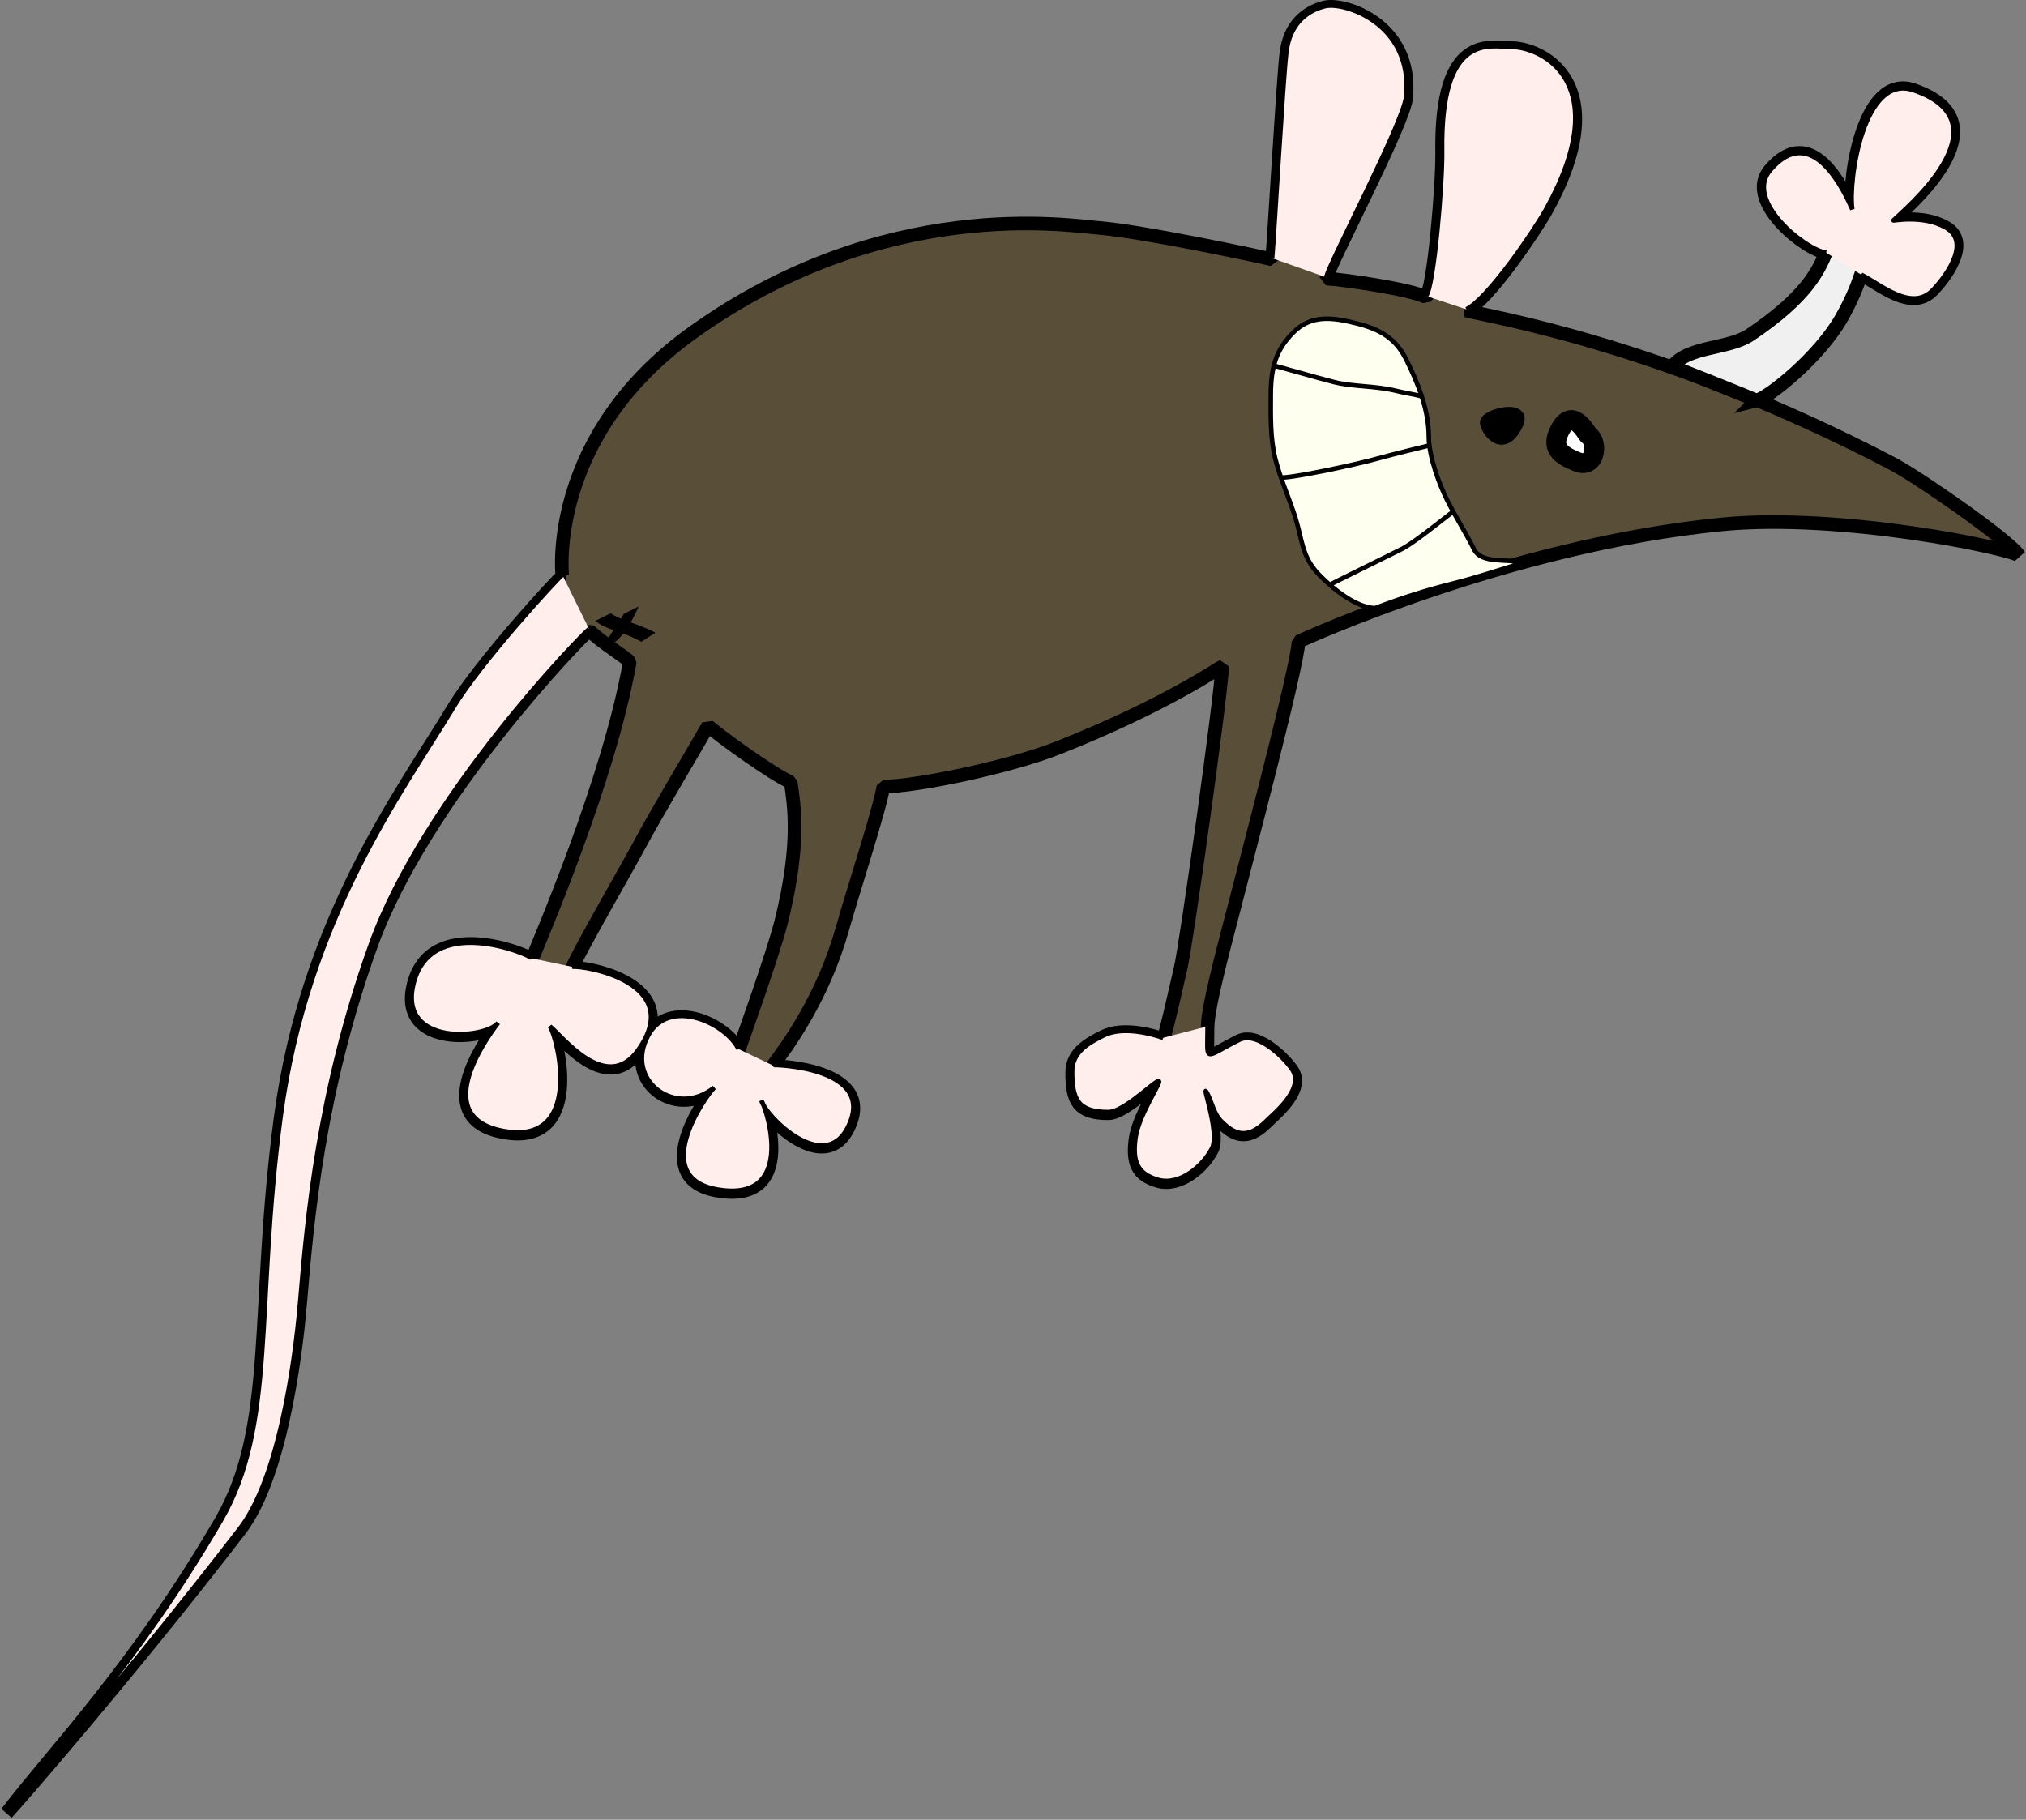<?xml version="1.0"?><svg width="447.68" height="402.134" xmlns="http://www.w3.org/2000/svg">
 <rect width="100%" height="100%" fill="#808080" stroke="none"/>
 <title>B6 mice</title>

 <g>
  <title>Layer 1</title>
  <path fill="#594f39" fill-rule="evenodd" stroke="#000000" stroke-width="3" stroke-linecap="square" stroke-linejoin="bevel" stroke-miterlimit="4" id="corps" d="m124.26,127.302c-0.114,-0.562 -3.202,-30.924 28.859,-53.847c42.332,-30.266 82.97,-23.618 89.686,-23.089c9.673,0.763 35.659,6.301 38.297,6.961c0.472,-5.496 2.414,-39.456 3.131,-45.478c0.727,-6.11 4.293,-9.153 8.535,-10.214c4.166,-1.041 19.48,3.756 17.955,19.95c-0.537,5.706 -17.048,36.838 -17.661,39.977c3.829,0.207 18.55,2.351 22.045,4.098c1.757,-2.048 3.662,-25.103 3.554,-31.991c-0.389,-26.347 10.614,-23.062 15.004,-23.062c7.726,0 23.187,8.546 7.98,35.91c-2.481,4.465 -12.72,19.66 -17.622,22.111c4.311,1.249 43.184,7.157 94.298,33.92c5.497,2.878 25.648,16.809 27.858,20.255c-1.932,-1.594 -39.416,-9.516 -65.825,-6.909c-47.111,4.65 -92.196,25.362 -93.434,25.887c0,4.927 -12.614,52.403 -14.102,58.355c-1.467,5.869 -5.985,22.054 -5.985,26.932c0,8.272 -1.072,7.02 6.982,2.992c4.364,-2.182 11.03,5.103 11.97,6.982c2.102,4.203 -4.305,9.292 -5.985,10.972c-4.317,4.317 -7.2,2.775 -9.975,0c-1.577,-1.577 -1.995,-3.99 -2.992,-5.985c-1.791,-3.581 2.788,8.389 0.997,11.97c-1.937,3.875 -7.155,8.379 -11.97,6.982c-4.515,-1.31 -5.604,-4.032 -4.987,-8.977c0.51,-4.091 3.435,-8.865 4.987,-11.97c1.863,-3.726 -6.806,5.985 -10.972,5.985c-6.683,0 -7.98,-2.774 -7.98,-8.977c0,-4.228 3.452,-6.215 6.982,-7.98c4.256,-2.128 10.762,-0.291 13.122,0.551c0.348,0.124 3.388,-13.724 3.835,-15.513c1.261,-5.043 9.201,-61.85 9.201,-66.829c-0.465,0.162 -12.547,8.599 -36.133,17.951c-11.007,4.365 -31.717,8.599 -38.715,8.599c-0.883,5.265 -6.445,22.19 -9.06,31.434c-4.329,15.304 -12.116,25.868 -15.499,30.379c0.231,-0.154 23.444,0.39 16.702,13.774c-5.21,10.341 -17.996,-2.205 -19.093,-5.928c1.567,2.714 7.41,22.511 -9.637,19.659c-15.263,-2.553 -3.012,-20.323 -0.794,-22.541c-8.56,6.895 -19.99,-1.687 -14.579,-11.547c4.615,-8.41 17.023,-2.843 19.977,3.045c0.533,-1.531 7.665,-21.409 9.405,-28.404c4.343,-17.457 2.804,-25.895 2.099,-30.85c-3.816,-1.548 -16.597,-10.817 -18.25,-12.471c-2.409,4.25 -11.537,19.542 -15.254,26.486c-2.94,5.492 -12.735,22.365 -14.81,27.064c2.417,-0.41 25.256,3.366 14.638,18.359c-7.088,10.009 -17.009,-3.303 -19.518,-5.185c2.014,3.313 7.074,25.801 -9.661,23.214c-17.045,-2.636 -4.925,-19.932 -1.789,-24.019c-2.644,3.525 -21.717,5.222 -18.803,-8.2c3.496,-16.102 25.421,-7.109 26.26,-6.044c1.591,-4.081 17.1,-39.808 21.62,-65.775c-0.774,-1.004 -6.297,-4.302 -8.977,-6.982c-1.306,0.862 -36.49,36.928 -48.267,69.792c-11.627,32.444 -14.036,60.542 -15.573,78.835c-0.507,6.041 -3.418,37.293 -13.322,50.163c-24.505,31.845 -50.185,61.224 -51.515,62.554c9.291,-12.341 28.6,-32.176 47.365,-64.492c12.13,-20.891 7.53,-46.912 13.137,-89.105c5.842,-43.957 27.166,-72.201 38.082,-90.302c6.211,-10.299 23.133,-28.636 24.176,-29.433z"/>
  <path fill="#f0f0f0" fill-rule="evenodd" stroke="#000000" stroke-width="3" stroke-miterlimit="4" id="Bras_gauche" d="m388.083,88.523c-0.122,-0.212 -17.739,-7.212 -18.605,-7.48c3.484,-4.645 12.409,-3.807 17.231,-7.042c12.772,-8.57 15.148,-14.437 16.786,-18.179c-4.703,-0.668 -18.15,-11.504 -12.389,-18.256c9.326,-10.931 16.485,4.937 18.138,8.659c-0.944,-6.465 2.488,-30.132 13.558,-26.325c21.243,7.306 -2.305,26.611 -4.462,28.768c-0.155,0.155 6.516,-1.302 11.563,1.576c6.04,3.444 -0.765,11.738 -2.992,13.965c-4.663,4.663 -11.562,-1.475 -15.671,-3.53c-0.985,2.813 -2.078,5.62 -4.279,9.515c-4.953,8.763 -16.116,17.639 -18.878,18.329z"/>
  <path fill="#ffffff" fill-rule="evenodd" stroke="#000000" stroke-width="4.39" stroke-miterlimit="4" id="Oeil_gauche" d="m351.017,96.163c-0.34,-0.039 -3.717,-7.209 -6.672,-0.415c-1.613,3.709 1.266,5.138 4.112,6.3c4.078,1.665 4.818,-4.301 2.56,-5.885z"/>
  <path fill="#000000" fill-rule="evenodd" stroke="#000000" stroke-width="2.555" stroke-miterlimit="4" id="oeil_droit" d="m328.292,93.391c0.311,2.053 3.909,6.807 7.027,0.319c2.084,-4.337 -7.039,-2.123 -7.027,-0.319z"/>
  <g id="g12799">
   <path fill="#ffffef" fill-rule="evenodd" stroke="#000000" stroke-width="1px" d="m303.861,134.38c-3.99,-0.071 -8.935,-3.906 -12.089,-7.06c-3.471,-3.471 -3.841,-6.388 -4.987,-10.972c-1.186,-4.743 -3.696,-9.798 -4.987,-14.962c-1.164,-4.656 -0.997,-9.696 -0.997,-13.965c0,-6.278 1.149,-10.127 4.987,-13.965c3.949,-3.949 8.546,-3.35 13.965,-1.995c5.354,1.339 8.677,3.389 10.972,7.98c2.534,5.068 4.987,11.087 4.987,16.957c0,4.674 2.49,10.966 3.99,13.965c2.075,4.15 3.983,6.968 5.985,10.972c1.695,3.391 7.295,2.073 10.972,2.992c-4.694,1.395 -10.101,3.235 -15.201,4.51c-6.257,1.564 -11.628,3.274 -17.597,5.543z" id="bouche"/>
   <g id="g1332">
    <g id="dents">
     <path fill="none" fill-opacity="0.75" fill-rule="evenodd" stroke="#000000" stroke-width="1px" d="m281.396,80.796c0.263,-0.035 9.502,2.665 13.368,3.632c4.509,1.127 8.934,0.737 13.965,1.995c1.107,0.277 3.967,0.783 5.304,1.117" id="path1324"/>
     <path fill="none" fill-opacity="0.75" fill-rule="evenodd" stroke="#000000" stroke-width="1px" d="m283.075,105.495c1.344,0.336 15.799,-2.58 22.184,-4.39c2.759,-0.782 8.482,-2.149 10.734,-2.712" id="path1326"/>
     <path fill="none" fill-opacity="0.75" fill-rule="evenodd" stroke="#000000" stroke-width="1px" d="m294.209,129.034c0.193,-0.144 11.831,-5.856 15.518,-7.699c2.708,-1.354 9.078,-6.561 11.289,-8.219" id="path1330"/>
    </g>
   </g>
  </g>
  <g id="peau">
   <path fill="#ffeeeb" fill-rule="evenodd" stroke="#000000" stroke-miterlimit="4" d="m266.832,226.803c0,8.272 -1.072,7.02 6.982,2.992c4.364,-2.182 11.03,5.103 11.97,6.982c2.102,4.203 -4.305,9.292 -5.985,10.972c-4.317,4.317 -7.2,2.775 -9.975,0c-1.577,-1.577 -1.995,-3.99 -2.992,-5.985c-1.791,-3.581 2.788,8.389 0.997,11.97c-1.937,3.875 -7.155,8.379 -11.97,6.982c-4.515,-1.31 -5.604,-4.032 -4.987,-8.977c0.51,-4.091 3.435,-8.865 4.987,-11.97c1.863,-3.726 -6.806,5.985 -10.972,5.985c-6.683,0 -7.98,-2.774 -7.98,-8.977c0,-4.228 3.452,-6.215 6.982,-7.98c4.256,-2.128 10.762,-0.291 13.122,0.551m58.094,-163.955c1.757,-2.048 3.662,-25.103 3.554,-31.991c-0.389,-26.347 10.614,-23.062 15.004,-23.062c7.726,0 23.187,8.546 7.98,35.91c-2.481,4.465 -12.72,19.66 -17.622,22.111m-42.922,-11.301c0.472,-5.496 2.414,-39.456 3.131,-45.478c0.727,-6.11 4.293,-9.153 8.535,-10.214c4.166,-1.041 19.48,3.756 17.955,19.95c-0.537,5.706 -17.048,36.838 -17.661,39.977m-162.886,77.727c-1.306,0.862 -36.49,36.928 -48.267,69.792c-11.627,32.444 -14.036,60.542 -15.573,78.835c-0.507,6.041 -3.418,37.293 -13.322,50.163c-24.505,31.845 -50.185,61.224 -51.515,62.554c9.291,-12.341 28.6,-32.176 47.365,-64.492c12.13,-20.891 7.53,-46.912 13.137,-89.105c5.842,-43.957 27.166,-72.201 38.082,-90.302c6.211,-10.299 23.133,-28.636 24.176,-29.433m2.147,86.622c2.417,-0.41 25.256,3.366 14.638,18.359c-7.088,10.009 -17.009,-3.303 -19.518,-5.185c2.014,3.313 7.074,25.801 -9.661,23.214c-17.045,-2.636 -4.925,-19.932 -1.789,-24.019c-2.644,3.525 -21.717,5.222 -18.803,-8.2c3.496,-16.102 25.421,-7.109 26.26,-6.044m53.107,23.589c0.231,-0.154 23.444,0.39 16.702,13.774c-5.209,10.341 -17.996,-2.205 -19.093,-5.928c1.567,2.714 7.41,22.511 -9.637,19.659c-15.263,-2.553 -3.012,-20.323 -0.794,-22.541c-8.56,6.895 -19.99,-1.687 -14.579,-11.547c4.615,-8.41 17.023,-2.843 19.977,3.045" id="path4916"/>
   <path fill="#ffeeeb" fill-rule="evenodd" stroke="#000000" stroke-width="1px" id="path6664" d="m403.542,55.855c-4.703,-0.668 -18.15,-11.504 -12.389,-18.256c9.326,-10.931 16.485,4.937 18.138,8.659c-0.944,-6.465 2.488,-30.132 13.558,-26.325c21.243,7.306 -2.305,26.611 -4.462,28.768c-0.155,0.155 6.516,-1.302 11.563,1.576c6.04,3.444 -0.765,11.738 -2.992,13.965c-4.663,4.662 -11.562,-1.475 -15.671,-3.53"/>
  </g>
  <g id="trou_dballe">
   <path fill="#000000" fill-rule="nonzero" stroke-width="1px" id="path11908" d="m136.804,140.863c-6.763,5.144 -0.148,-2.639 1.019,-5.216l3.308,-1.62c-1.849,3.934 -3.646,7.476 -7.392,9.247l3.065,-2.411z"/>
   <path fill="#000000" fill-rule="nonzero" stroke-width="1px" id="path11910" d="m134.931,135.53c1.899,1.278 4.409,1.954 6.611,2.812c1.125,0.431 2.211,0.951 3.295,1.466l-3.113,2.01c-1.05,-0.538 -2.107,-1.069 -3.205,-1.51c-2.313,-0.962 -5.062,-1.491 -6.964,-3.104l3.376,-1.674z"/>
  </g>
 </g>
</svg>